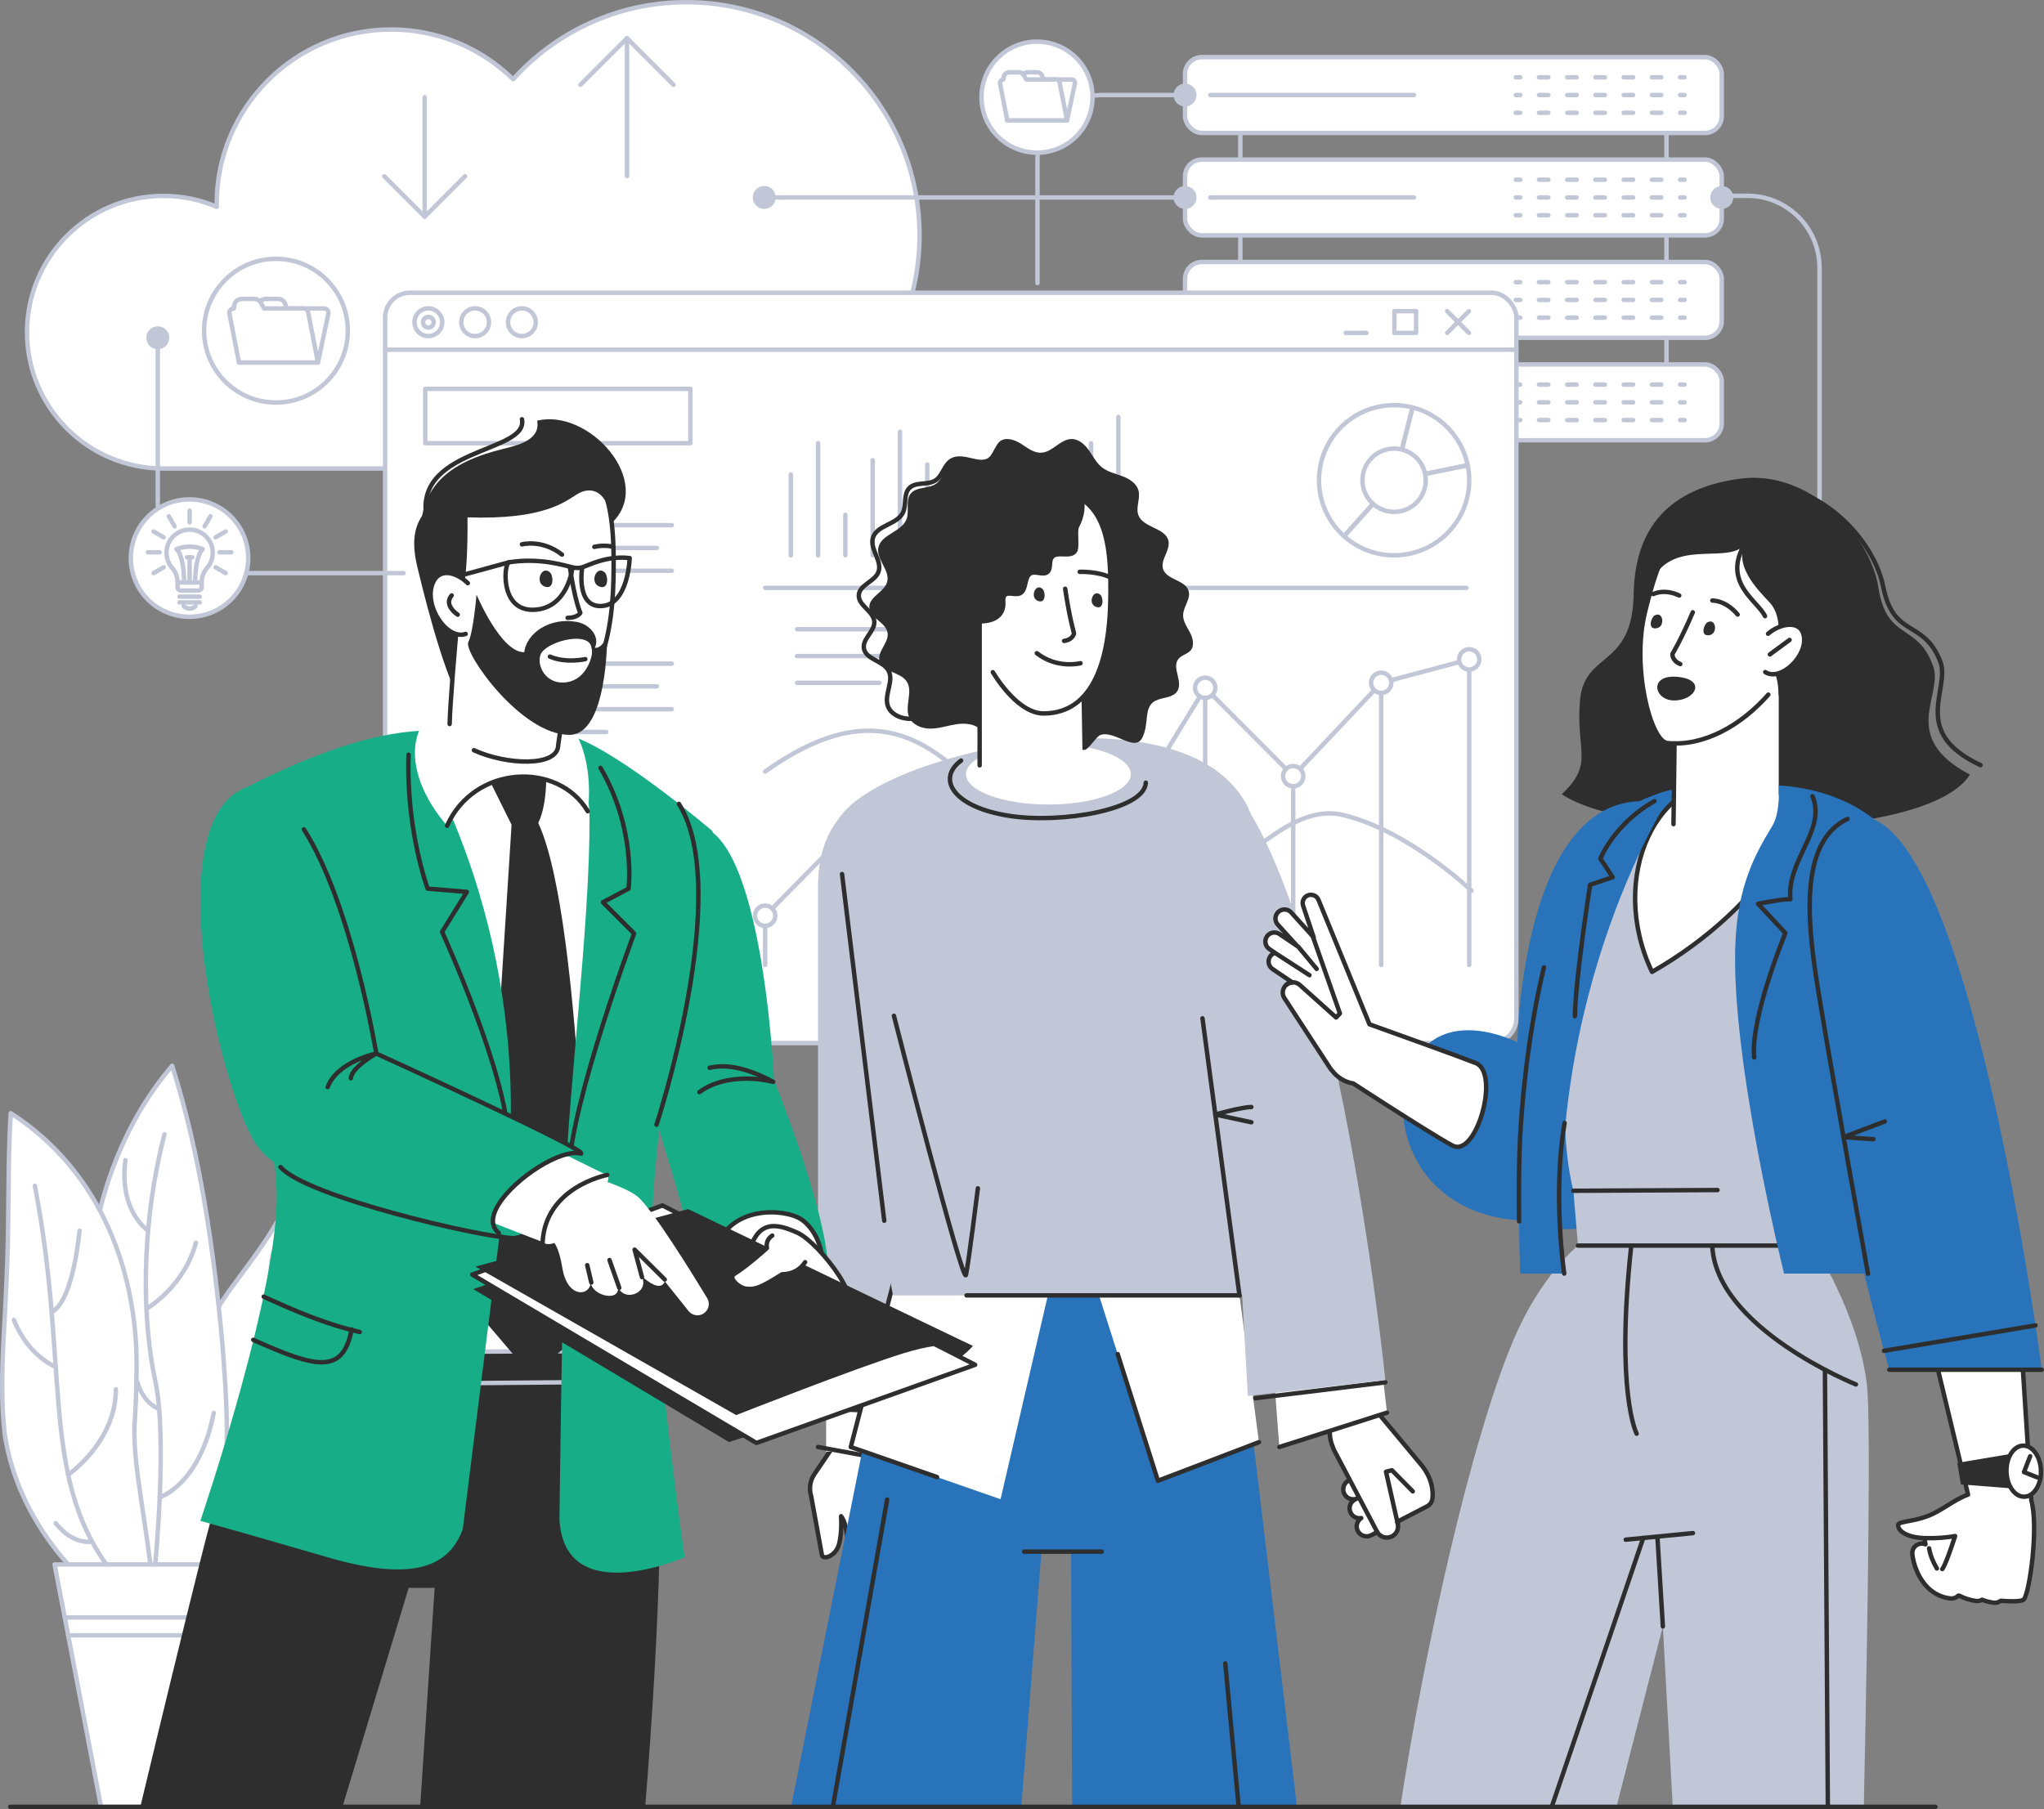 <svg xmlns="http://www.w3.org/2000/svg" id="Layer_2" viewBox="0 0 4615.66 4085.93"><rect x="0" y="0" width="4615.66" height="4085.93" fill="#808080" stroke="none"/><defs><style>.cls-1,.cls-2,.cls-3,.cls-4{fill:#fff;}.cls-5{fill:#c1c7d7;}.cls-6{fill:#e17847;}.cls-7{fill:#17ae87;}.cls-8{fill:#2973ba;}.cls-9{fill:#2e2e2e;}.cls-2,.cls-3,.cls-4,.cls-10,.cls-11,.cls-12,.cls-13{stroke-width:10px;}.cls-2,.cls-3,.cls-12,.cls-13{stroke:#2e2e2e;}.cls-2,.cls-4,.cls-10,.cls-11,.cls-13{stroke-linecap:round;stroke-linejoin:round;}.cls-3,.cls-12{stroke-miterlimit:10;}.cls-4,.cls-10,.cls-11{stroke:#c1c7d7;}.cls-10,.cls-11,.cls-12,.cls-13{fill:none;}.cls-11{stroke-dasharray:0 0 21.24 42.49;}</style></defs><g id="Layer_1-2"><line class="cls-13" x1="2141.49" y1="1212.11" x2="2149.51" y2="1556.89"></line><rect class="cls-4" x="2676" y="129.08" width="1211.97" height="171.18" rx="37.87" ry="37.87"></rect><line class="cls-4" x1="2733.02" y1="214.67" x2="3192.9" y2="214.67"></line><line class="cls-10" x1="3422.85" y1="174.58" x2="3432.85" y2="174.58"></line><line class="cls-11" x1="3475.33" y1="174.58" x2="3772.74" y2="174.58"></line><line class="cls-10" x1="3793.98" y1="174.58" x2="3803.98" y2="174.58"></line><line class="cls-10" x1="3422.85" y1="214.67" x2="3432.85" y2="214.67"></line><line class="cls-11" x1="3475.33" y1="214.67" x2="3772.74" y2="214.67"></line><line class="cls-10" x1="3793.98" y1="214.67" x2="3803.98" y2="214.67"></line><line class="cls-10" x1="3422.85" y1="254.76" x2="3432.85" y2="254.76"></line><line class="cls-11" x1="3475.33" y1="254.76" x2="3772.74" y2="254.76"></line><line class="cls-10" x1="3793.98" y1="254.76" x2="3803.98" y2="254.76"></line><line class="cls-4" x1="2800.84" y1="300.26" x2="2800.84" y2="360.42"></line><line class="cls-4" x1="3763.14" y1="300.26" x2="3763.14" y2="360.42"></line><rect class="cls-4" x="2676" y="360.42" width="1211.97" height="171.18" rx="37.87" ry="37.87"></rect><line class="cls-4" x1="2733.02" y1="446.01" x2="3192.9" y2="446.01"></line><line class="cls-10" x1="3422.85" y1="405.92" x2="3432.85" y2="405.92"></line><line class="cls-11" x1="3475.33" y1="405.92" x2="3772.74" y2="405.92"></line><line class="cls-10" x1="3793.98" y1="405.92" x2="3803.98" y2="405.92"></line><line class="cls-10" x1="3422.85" y1="446.01" x2="3432.85" y2="446.01"></line><line class="cls-11" x1="3475.33" y1="446.01" x2="3772.74" y2="446.01"></line><line class="cls-10" x1="3793.98" y1="446.01" x2="3803.98" y2="446.01"></line><line class="cls-10" x1="3422.85" y1="486.11" x2="3432.85" y2="486.11"></line><line class="cls-11" x1="3475.33" y1="486.11" x2="3772.74" y2="486.11"></line><line class="cls-10" x1="3793.98" y1="486.11" x2="3803.98" y2="486.11"></line><line class="cls-4" x1="2800.84" y1="531.61" x2="2800.84" y2="591.77"></line><line class="cls-4" x1="3763.14" y1="531.61" x2="3763.14" y2="591.77"></line><rect class="cls-4" x="2676" y="591.77" width="1211.97" height="171.18" rx="37.87" ry="37.87"></rect><line class="cls-4" x1="2733.02" y1="677.36" x2="3192.9" y2="677.36"></line><line class="cls-10" x1="3422.85" y1="637.27" x2="3432.85" y2="637.27"></line><line class="cls-11" x1="3475.33" y1="637.27" x2="3772.74" y2="637.27"></line><line class="cls-10" x1="3793.98" y1="637.27" x2="3803.98" y2="637.27"></line><line class="cls-10" x1="3422.85" y1="677.36" x2="3432.85" y2="677.36"></line><line class="cls-11" x1="3475.33" y1="677.36" x2="3772.74" y2="677.36"></line><line class="cls-10" x1="3793.98" y1="677.36" x2="3803.98" y2="677.36"></line><line class="cls-10" x1="3422.85" y1="717.45" x2="3432.85" y2="717.45"></line><line class="cls-11" x1="3475.33" y1="717.45" x2="3772.74" y2="717.45"></line><line class="cls-10" x1="3793.98" y1="717.45" x2="3803.98" y2="717.45"></line><line class="cls-4" x1="2800.84" y1="762.95" x2="2800.84" y2="823.11"></line><line class="cls-4" x1="3763.14" y1="762.95" x2="3763.14" y2="823.11"></line><rect class="cls-4" x="2676" y="823.11" width="1211.97" height="171.18" rx="37.87" ry="37.87"></rect><line class="cls-4" x1="2733.02" y1="908.7" x2="3192.9" y2="908.7"></line><line class="cls-10" x1="3422.85" y1="868.61" x2="3432.85" y2="868.61"></line><line class="cls-11" x1="3475.33" y1="868.61" x2="3772.74" y2="868.61"></line><line class="cls-10" x1="3793.98" y1="868.61" x2="3803.98" y2="868.61"></line><line class="cls-10" x1="3422.85" y1="908.7" x2="3432.85" y2="908.7"></line><line class="cls-11" x1="3475.33" y1="908.7" x2="3772.74" y2="908.7"></line><line class="cls-10" x1="3793.98" y1="908.7" x2="3803.98" y2="908.7"></line><line class="cls-10" x1="3422.85" y1="948.8" x2="3432.85" y2="948.8"></line><line class="cls-11" x1="3475.33" y1="948.8" x2="3772.74" y2="948.8"></line><line class="cls-10" x1="3793.98" y1="948.8" x2="3803.98" y2="948.8"></line><path class="cls-4" d="m1549.84,5c-155.24,0-294.78,67.18-391.16,174.04-71.02-69.53-168.24-112.41-275.48-112.41-217.52,0-393.85,176.33-393.85,393.85,0,2.19.05,4.36.08,6.54-37.02-15.78-77.77-24.52-120.56-24.52-170.02,0-307.85,137.83-307.85,307.85s137.83,307.85,307.85,307.85h1180.97c290.84,0,526.61-235.77,526.61-526.61S1840.68,5,1549.84,5Z"></path><rect class="cls-4" x="869.69" y="661.13" width="2554.51" height="1694.71" rx="56.01" ry="56.01"></rect><polyline class="cls-10" points="960.27 2123.78 982 2145.51 1025.15 2102.76"></polyline><polyline class="cls-10" points="960.27 1811.11 982 1832.84 1025.15 1790.09"></polyline><rect class="cls-10" x="960.27" y="2124.13" width="43.46" height="43.46"></rect><line class="cls-10" x1="1059.01" y1="2278.62" x2="1369.21" y2="2278.62"></line><line class="cls-10" x1="1059.01" y1="2227.12" x2="1516.93" y2="2227.12"></line><line class="cls-10" x1="1059.01" y1="2175.63" x2="1483.17" y2="2175.63"></line><line class="cls-10" x1="1059.01" y1="2124.13" x2="1516.93" y2="2124.13"></line><rect class="cls-10" x="960.27" y="1811.46" width="43.46" height="43.46"></rect><line class="cls-10" x1="1059.01" y1="1965.95" x2="1369.21" y2="1965.95"></line><line class="cls-10" x1="1059.01" y1="1914.45" x2="1516.93" y2="1914.45"></line><line class="cls-10" x1="1059.01" y1="1862.96" x2="1483.17" y2="1862.96"></line><line class="cls-10" x1="1059.01" y1="1811.46" x2="1516.93" y2="1811.46"></line><line class="cls-10" x1="1059.01" y1="1653.28" x2="1369.21" y2="1653.28"></line><line class="cls-10" x1="1059.01" y1="1601.78" x2="1516.93" y2="1601.78"></line><line class="cls-10" x1="1059.01" y1="1550.29" x2="1483.17" y2="1550.29"></line><line class="cls-10" x1="1059.01" y1="1498.79" x2="1516.93" y2="1498.79"></line><line class="cls-10" x1="1059.01" y1="1340.6" x2="1369.21" y2="1340.6"></line><line class="cls-10" x1="1059.01" y1="1289.11" x2="1516.93" y2="1289.11"></line><line class="cls-10" x1="1059.01" y1="1237.61" x2="1483.17" y2="1237.61"></line><line class="cls-10" x1="1059.01" y1="1186.12" x2="1516.93" y2="1186.12"></line><line class="cls-10" x1="869.69" y1="789.79" x2="3424.2" y2="789.79"></line><circle class="cls-10" cx="967.25" cy="727.76" r="31.3" transform="translate(93.95 1565.95) rotate(-80.78)"></circle><circle class="cls-10" cx="967.25" cy="727.76" r="12.02"></circle><circle class="cls-10" cx="1072.86" cy="727.76" r="31.3" transform="translate(182.64 1670.19) rotate(-80.78)"></circle><circle class="cls-10" cx="1178.46" cy="727.76" r="31.3" transform="translate(-169.44 1046.46) rotate(-45)"></circle><line class="cls-10" x1="3038.82" y1="751.91" x2="3085.54" y2="751.91"></line><line class="cls-10" x1="3267.9" y1="702.79" x2="3317.01" y2="751.91"></line><line class="cls-10" x1="3317.01" y1="702.79" x2="3267.9" y2="751.91"></line><rect class="cls-10" x="3148.71" y="702.79" width="49.11" height="49.11"></rect><rect class="cls-10" x="960.27" y="878.3" width="598.69" height="122.68"></rect><line class="cls-10" x1="1799.9" y1="1542.24" x2="1985.95" y2="1542.24"></line><line class="cls-10" x1="1799.9" y1="1481.75" x2="2100.72" y2="1481.75"></line><line class="cls-10" x1="1799.9" y1="1421.26" x2="2064.04" y2="1421.26"></line><line class="cls-10" x1="1727.84" y1="1327.82" x2="3311.48" y2="1327.82"></line><path class="cls-10" d="m3076.65,1084.65c0-39.47,32-71.47,71.47-71.47,6.06,0,11.95.76,17.57,2.18l24.12-95.13c-13.34-3.37-27.3-5.17-41.69-5.17-93.66,0-169.59,75.93-169.59,169.59,0,50.26,21.87,95.4,56.6,126.45l65.37-73.16c-14.64-13.09-23.85-32.11-23.85-53.29Z"></path><path class="cls-10" d="m3218.17,1070.38l96.16-19.59c-12.94-63.87-61.76-114.7-124.52-130.57l-24.12,95.13c26.45,6.68,47.02,28.11,52.48,55.02Z"></path><path class="cls-10" d="m3218.17,1070.38c.93,4.61,1.43,9.38,1.43,14.27,0,39.47-32,71.47-71.47,71.47-18.29,0-34.98-6.88-47.62-18.18l-65.37,73.16c30,26.82,69.58,43.13,112.99,43.13,93.66,0,169.59-75.93,169.59-169.59,0-11.59-1.17-22.91-3.38-33.85l-96.16,19.59Z"></path><line class="cls-10" x1="1785.68" y1="1071.51" x2="1785.68" y2="1254.24"></line><line class="cls-10" x1="2525.39" y1="941.68" x2="2525.39" y2="1254.24"></line><line class="cls-10" x1="2463.74" y1="1000.99" x2="2463.74" y2="1254.24"></line><line class="cls-10" x1="2402.1" y1="1118" x2="2402.1" y2="1254.24"></line><line class="cls-10" x1="2340.46" y1="1057.09" x2="2340.46" y2="1254.24"></line><line class="cls-10" x1="2278.82" y1="1031.44" x2="2278.82" y2="1254.24"></line><line class="cls-10" x1="2217.18" y1="1066.71" x2="2217.18" y2="1254.24"></line><line class="cls-10" x1="2155.53" y1="1151.66" x2="2155.53" y2="1254.24"></line><line class="cls-10" x1="2093.89" y1="1049.07" x2="2093.89" y2="1254.24"></line><line class="cls-10" x1="2032.25" y1="975.34" x2="2032.25" y2="1254.24"></line><line class="cls-10" x1="1970.61" y1="1039.46" x2="1970.61" y2="1254.24"></line><line class="cls-10" x1="1908.96" y1="1162.88" x2="1908.96" y2="1254.24"></line><line class="cls-10" x1="1847.32" y1="1000.99" x2="1847.32" y2="1254.24"></line><path class="cls-10" d="m1727.84,1742.63c374.56-266.48,476.7,113.91,724.91,269.19,248.21,155.28,396.12-217.26,582.38-170.63,149.36,37.39,287.8,170.63,287.8,170.63"></path><line class="cls-10" x1="3317.71" y1="2179.38" x2="3317.71" y2="1489.27"></line><line class="cls-10" x1="3118.98" y1="2179.38" x2="3118.98" y2="1542.24"></line><line class="cls-10" x1="2920.24" y1="2179.38" x2="2920.24" y2="1753"></line><line class="cls-10" x1="2721.51" y1="2179.38" x2="2721.51" y2="1553.45"></line><line class="cls-10" x1="2522.77" y1="2179.38" x2="2522.77" y2="1878.59"></line><line class="cls-10" x1="2324.04" y1="2179.38" x2="2324.04" y2="2059.89"></line><line class="cls-10" x1="2125.3" y1="2179.38" x2="2125.3" y2="1940.39"></line><line class="cls-10" x1="1926.57" y1="2179.38" x2="1926.57" y2="1866.45"></line><line class="cls-10" x1="1727.84" y1="2179.38" x2="1727.84" y2="2068.24"></line><polyline class="cls-10" points="1727.84 2068.24 1926.57 1866.45 2125.3 1933.6 2324.04 2058.07 2522.77 1878.59 2721.51 1553.45 2920.24 1753 3118.98 1542.24 3317.71 1489.27"></polyline><circle class="cls-4" cx="1727.84" cy="2068.24" r="22.91"></circle><circle class="cls-4" cx="1926.57" cy="1866.45" r="22.91"></circle><circle class="cls-4" cx="2125.3" cy="1934.74" r="22.91"></circle><circle class="cls-4" cx="2324.04" cy="2056.52" r="22.91"></circle><circle class="cls-4" cx="2522.77" cy="1878.59" r="22.91"></circle><circle class="cls-4" cx="2721.51" cy="1553.45" r="22.91"></circle><circle class="cls-4" cx="2920.24" cy="1753" r="22.91"></circle><circle class="cls-4" cx="3118.98" cy="1542.24" r="22.91"></circle><circle class="cls-4" cx="3317.71" cy="1489.27" r="22.91" transform="translate(-81.34 2782.17) rotate(-45)"></circle><line class="cls-10" x1="1725.77" y1="446.01" x2="2676" y2="446.01"></line><circle class="cls-5" cx="1725.77" cy="446.01" r="25.93"></circle><circle class="cls-5" cx="356.28" cy="762.95" r="25.93"></circle><circle class="cls-5" cx="3887.98" cy="446.01" r="25.93"></circle><circle class="cls-5" cx="2676" cy="446.01" r="25.93"></circle><circle class="cls-5" cx="2676" cy="214.67" r="25.93"></circle><path class="cls-10" d="m2676,214.67h-186.74c-80.92,0-146.52,65.6-146.52,146.52v278.07"></path><path class="cls-10" d="m3887.98,442.23h58.12c89.83,0,162.65,72.82,162.65,162.65v592.7c0,89.26-35.46,174.86-98.57,237.98l-276.72,276.72"></path><path class="cls-10" d="m356.28,762.95v373.2c0,87.42,70.87,158.29,158.29,158.29h396.89"></path><line class="cls-4" x1="958.99" y1="219.43" x2="958.99" y2="489.37"></line><polyline class="cls-10" points="1050.12 398.24 958.99 489.37 867.85 398.24"></polyline><line class="cls-4" x1="1415.87" y1="397.63" x2="1415.87" y2="86.44"></line><polyline class="cls-10" points="1310.81 191.5 1415.87 86.44 1520.93 191.5"></polyline><circle class="cls-4" cx="2341.74" cy="219.43" r="125.37" transform="translate(530.72 1720.13) rotate(-45)"></circle><circle class="cls-4" cx="623.14" cy="746.87" r="162.28"></circle><path class="cls-4" d="m646.1,696.71l-1.08-7.08c-1.27-8.35-8.45-14.53-16.9-14.53h-28.13c-6.11,0-11.76,3.26-14.81,8.56l-7.52,13.05h-12.04l-25.88,121.95h178.36l23.34-109.98c1.31-6.16-3.39-11.97-9.69-11.97h-85.64Z"></path><path class="cls-4" d="m596.26,696.71l-7.2-12.86c-3.02-5.4-8.73-8.74-14.92-8.74h-28.22c-8.35,0-15.47,6.03-16.86,14.26l-1.24,7.35h0c-6.24,0-10.92,5.69-9.73,11.81l21.55,110.13h178.36l-22.3-113.94c-.91-4.65-4.99-8.01-9.73-8.01h-89.72Z"></path><path class="cls-4" d="m2355.1,179.57l-.81-5.36c-.96-6.32-6.4-11-12.79-11h-21.29c-4.63,0-8.9,2.47-11.21,6.48l-5.69,9.88h-9.11l-19.59,92.3h134.99l17.67-83.24c.99-4.67-2.57-9.06-7.34-9.06h-64.82Z"></path><path class="cls-4" d="m2317.38,179.57l-5.45-9.74c-2.29-4.09-6.61-6.62-11.29-6.62h-21.36c-6.32,0-11.71,4.56-12.76,10.79l-.94,5.57h0c-4.72,0-8.27,4.31-7.36,8.94l16.31,83.35h134.99l-16.88-86.24c-.69-3.52-3.77-6.06-7.36-6.06h-67.9Z"></path><path class="cls-4" d="m733.68,3160.4c-14.47,76.39-5.86,157.48-29.76,233.49-38,129.53-142.77,232.43-264,284.14,3.03-96.97,18.39-195.73,13.15-292.41-3.42-41.99-13.86-77.43-19.85-120.03-13.03-87.64-2-186.26,35.28-267.12,14.6-31.03,29.27-54.62,47.89-81.37,37.99-52.77,78.12-102.37,110.36-159.23,33.46-56.86,62.53-116.49,94.6-174.23,80.61,110.1,106.48,256.99,69.28,389.21-15.7,63.2-48.52,123.16-56.95,187.56Z"></path><path class="cls-4" d="m502.47,3037.92c8.86,116.94,17.18,235.71-1,352.54-20.08,113.02-68.59,220.18-148.38,302.01-24.13-95.06-48.1-191.22-75.37-285.8-36.04-113.1-67.36-220.12-77.13-343.17-20.38-230.97,37.19-480.37,188.17-656.41,64.18,203.06,94.04,417.19,113.71,630.82Z"></path><path class="cls-4" d="m308.04,3114.07c-.61,34.6-1.71,69.24-4.27,103.74-2.28,59.53,8.26,120.63,16.65,180.86,14.55,95.99,28.35,191.95,34.03,288.27-170.59-85-313.77-251.39-343.63-446.52-8.34-70.08-6.25-146.24-2.82-215.35,5.16-93.98,10.08-184.6,10.63-278.08,1.09-77.57.68-155.3,5.67-232.73,203.82,130.77,291.96,364.32,283.74,599.8Z"></path><polygon class="cls-4" points="228.15 4080.93 565.9 4080.93 670.77 3533.43 123.27 3533.43 228.15 4080.93"></polygon><path class="cls-10" d="m78.71,2678.15c77.48,402.47,12.91,647.34,161.42,855.27"></path><path class="cls-10" d="m179.73,2779.62c-19.24,176.17-63.13,182.87-63.13,182.87"></path><path class="cls-10" d="m31.36,2981.1c32.28,82.3,94.45,106.04,94.45,106.04"></path><path class="cls-10" d="m261.65,3137.66c0,119.45-107.73,193.12-107.73,193.12"></path><path class="cls-10" d="m125.81,3440.41c41.14,51.29,81.98,41.2,81.98,41.2"></path><path class="cls-10" d="m371.41,2561.93c-55.96,217.69-48.87,426.83-20.89,556.18,27.98,129.35,0,415.31,0,415.31"></path><path class="cls-10" d="m283.17,2620.25c-15.07,116.01,51.25,159.37,51.25,159.37"></path><path class="cls-10" d="m442.44,2806.78c-25.83,97.36-108.02,146.86-108.02,146.86"></path><path class="cls-10" d="m308.04,3114.07c13.87,56.94,51.32,68.16,51.32,68.16"></path><path class="cls-10" d="m482.6,3191.23c-31.56,162.73-121.89,190.48-121.89,190.48"></path><path class="cls-10" d="m726.56,2704.82c-62.44,302.62-154.99,407.5-172.21,529.39-17.22,121.89-13.96,280.67-50.03,299.21"></path><path class="cls-10" d="m617.63,2827.23c-24.54,91.98,29.36,151.65,29.36,151.65"></path><path class="cls-10" d="m754.51,2953.64c-58.11,200.16-183.61,213.56-183.61,213.56"></path><path class="cls-10" d="m512.29,3356.11c7.63,38.74,25.82,48.81,25.82,48.81"></path><path class="cls-10" d="m681.34,3317.28c-17.22,112.01-153.98,165.14-153.98,165.14"></path><line class="cls-10" x1="148.16" y1="3653.12" x2="645.95" y2="3653.12"></line><line class="cls-10" x1="153.92" y1="3693.44" x2="637.73" y2="3693.44"></line><circle class="cls-4" cx="427.96" cy="1260.51" r="132.57" transform="translate(-765.97 671.81) rotate(-45)"></circle><path class="cls-10" d="m455.37,1314.52c0-11.87,4.72-23.07,12.47-32.07,7.85-9.12,12.6-20.98,12.6-33.96,0-30.82-26.69-55.41-58.22-51.92-23.64,2.62-42.87,21.52-45.86,45.11-2.03,15.99,3.2,30.74,12.81,41.51,7.9,8.85,11.82,20.55,11.82,32.41"></path><path class="cls-10" d="m400.93,1315.59h54.53v10.35c0,4.38-3.55,7.93-7.93,7.93h-38.66c-4.38,0-7.93-3.55-7.93-7.93v-10.35h0Z"></path><line class="cls-10" x1="405.25" y1="1347.6" x2="451.12" y2="1347.6"></line><line class="cls-10" x1="405.25" y1="1360.56" x2="451.12" y2="1360.56"></line><path class="cls-10" d="m441.7,1369.03c-7.46,7.46-19.57,7.46-27.03,0"></path><path class="cls-10" d="m398.88,1240.3c16.19-7.46,42.43-7.46,58.61,0"></path><line class="cls-10" x1="428.19" y1="1258.71" x2="428.19" y2="1315.59"></line><line class="cls-10" x1="422.24" y1="1258.71" x2="434.13" y2="1258.71"></line><path class="cls-10" d="m415.87,1315.59c-.57-36.5-6.51-65.38-16.99-75.29"></path><path class="cls-10" d="m440.51,1315.59c.57-36.5,6.51-65.38,16.99-75.29"></path><line class="cls-10" x1="486.87" y1="1281.31" x2="509.68" y2="1294.47"></line><line class="cls-10" x1="346.7" y1="1200.38" x2="369.5" y2="1213.54"></line><line class="cls-10" x1="381.14" y1="1165.94" x2="394.31" y2="1188.74"></line><line class="cls-10" x1="428.19" y1="1153.33" x2="428.19" y2="1179.66"></line><line class="cls-10" x1="475.24" y1="1165.94" x2="462.07" y2="1188.74"></line><line class="cls-10" x1="369.5" y1="1281.31" x2="346.7" y2="1294.47"></line><line class="cls-10" x1="509.68" y1="1200.38" x2="486.87" y2="1213.54"></line><line class="cls-10" x1="360.43" y1="1247.43" x2="334.09" y2="1247.43"></line><line class="cls-10" x1="522.28" y1="1247.43" x2="495.95" y2="1247.43"></line><path class="cls-6" d="m1978.89,3635.64c1.13,14.38-9.62,26.96-24.01,28.08-14.38,1.13-26.96-9.62-28.08-24.01-.84-10.68-12.61-160.99-13.44-171.67-1.13-14.38,9.62-26.96,24.01-28.08,14.38-1.13,26.96,9.62,28.08,24,.84,10.68,12.61,160.99,13.44,171.67Z"></path><path class="cls-6" d="m2162.63,3564.92c4.37,13.75-3.23,28.44-16.98,32.81-13.75,4.37-28.44-3.23-32.81-16.98-3.25-10.21-40.22-126.51-43.47-136.71-4.37-13.75,3.23-28.44,16.98-32.81,13.75-4.37,28.44,3.23,32.81,16.98,3.25,10.21,40.22,126.51,43.47,136.71Z"></path><path class="cls-6" d="m2110.71,3620.46c3.37,14.03-5.26,28.13-19.29,31.51-14.03,3.37-28.13-5.26-31.51-19.29-2.5-10.41-40.81-169.71-43.31-180.12-3.37-14.03,5.26-28.13,19.29-31.51,14.03-3.37,28.13,5.26,31.51,19.29,2.5,10.42,40.81,169.71,43.31,180.12Z"></path><path class="cls-6" d="m2057.09,3664.53c2.71,14.17-6.58,27.86-20.75,30.57-14.17,2.71-27.86-6.58-30.57-20.75-2.01-10.52-38.8-202.73-40.81-213.26-2.71-14.17,6.58-27.86,20.75-30.57,14.17-2.71,27.86,6.58,30.57,20.75,2.01,10.52,38.8,202.74,40.81,213.26Z"></path><path class="cls-2" d="m2119.73,3435.92l-29.77-155.55c-7.57-39.54-45.76-65.46-85.3-57.9l-77.19,14.77c-18.99,3.63-35.76,14.66-46.62,30.66l-41.76,61.53c-10.32,15.2-12.43,33.54-7.36,49.82,8.54,46.42,24.3,133,24.3,133,2.18,11.83,32.52,2.81,39.15-26.5,4.18-18.51,5.57-40.21,4.11-61.24,4.56,5.93,8.29,13.99,10.39,24.95,2.38,12.43,6.31,34.15,6.31,34.15,1.9,10.29,11.82,17.07,22.1,15.1l159.76-30.57c14.94-2.86,24.73-17.29,21.87-32.23Z"></path><path class="cls-1" d="m1865.55,3082.85v195.85s296.77-.27,295.04-10.49c-1.73-10.22-105.25-253.5-105.25-253.5l-189.79,68.14Z"></path><path class="cls-5" d="m1847.18,2005.75v1175.13s328.99,21.84,335.14,0c6.15-21.84-81.52-1453.96-81.52-1453.96-187.64,63.54-253.62,138.25-253.62,278.83Z"></path><polyline class="cls-13" points="1847.18 3180.88 2068.14 3190.41 2057.56 3306.93 1847.18 3268.15"></polyline><path class="cls-8" d="m2928.74,4080.93c-68.49-573.81-137.89-1155.13-137.89-1155.13h-773.52s-116.24,581.33-230.98,1155.13c0,0,519.88,0,519.88,0,25-316.84,45.22-573.06,45.22-573.06l67.23-.22s1.07,258.67,2.36,573.28h507.7Z"></path><polygon class="cls-1" points="2352.14 2730.51 2038.25 2816.88 1921.19 3268.21 2259.42 3386.12 2382.67 2854.77 2463.2 2867.19 2614.79 3344.42 2842.96 3257.26 2777.05 2761.94 2352.14 2730.51"></polygon><polyline class="cls-13" points="2022.03 2879.41 1921.19 3268.21 2116 3336.12"></polyline><line class="cls-13" x1="3061.37" y1="3386.12" x2="3149.96" y2="3339.77"></line><line class="cls-13" x1="3077.55" y1="3426.74" x2="3172.64" y2="3377.55"></line><path class="cls-2" d="m3234.43,3386.01c.05-.31.1-.63.14-.94.43-2.54,6.04-39.81-26.06-77.71l-102.9-123.55c-11.94-14.33-42.09-28.4-81.53,1.29-25.12,18.91-25.04,58.69-14.67,82.08.83,2.94,1.97,5.84,3.46,8.67l35.14,66.73c-1.17.61-2.12,1.11-2.78,1.46-10.97,5.74-15.2,19.29-9.46,30.25,5.23,9.99,16.93,14.39,27.26,10.76-1.54.78-2.73,1.38-3.46,1.77-10.97,5.74-15.2,19.29-9.46,30.25,4.65,8.89,14.43,13.35,23.81,11.67-9.66,6.2-13.16,18.87-7.73,29.24,5.74,10.97,19.29,15.2,30.25,9.46,1.5-.79,6.47-3.36,13.62-7.06,6.36,10.75,19.72,15.28,31.38,10.47h0c11.38-4.7,17.71-16.92,15-28.93l-1.12-4.95c30.9-15.98,63.15-32.65,67.41-34.88,6.09-3.19,10.1-8.79,11.48-15.01.09-.35.15-.7.21-1.07Z"></path><line class="cls-13" x1="3109.43" y1="3459.26" x2="3049.64" y2="3345.7"></line><polyline class="cls-13" points="3190.26 3368.43 3143.1 3320.62 3129.81 3324.02 3156.44 3441.92"></polyline><path class="cls-5" d="m1887.22,1884.42c-27.14-148.46,765.59-367.35,927.68-67.33,85.36,158,98.57,1108.7,98.57,1108.7h-896.14c-14.37-23.82-102.97-892.91-130.11-1041.37Z"></path><ellipse class="cls-1" cx="2367.47" cy="1748.45" rx="186.15" ry="68.64"></ellipse><path class="cls-13" d="m2170.29,1717.79c-56.74,41.94-16.65,106.08,111.01,125.19,117.3,17.57,304.01-14.79,306.12-75.26"></path><line class="cls-13" x1="2182.63" y1="2925.79" x2="2798.93" y2="2925.79"></line><line class="cls-13" x1="1901.46" y1="1974.15" x2="1996.78" y2="2757.06"></line><polygon class="cls-1" points="2869.81 3016.44 2888.92 3268.21 3132.07 3190.58 3109.64 2999.18 2869.81 3016.44"></polygon><line class="cls-13" x1="2888.92" y1="3268.21" x2="3132.07" y2="3190.58"></line><line class="cls-13" x1="2834.79" y1="3157.99" x2="3128.32" y2="3122.13"></line><path class="cls-5" d="m2736.1,1732.91c273.07,201.17,392.22,1384.21,392.22,1384.21l-310.5,35.86s-45.69-825.67-60.88-1045.64c-15.2-219.97-20.84-374.43-20.84-374.43Z"></path><line class="cls-13" x1="2715.35" y1="2299.97" x2="2798.93" y2="2925.79"></line><line class="cls-13" x1="2312.76" y1="3504.48" x2="2487.72" y2="3504.48"></line><path class="cls-13" d="m2003.36,3386.75s-57.5,325.49-122.64,694.17"></path><path class="cls-13" d="m2766.84,3756.99s12.81,136.94,30.29,323.94"></path><path class="cls-13" d="m2825.77,2500.33c-22.12,0-81.4,16.92-81.4,16.92l81.4,17.5"></path><path class="cls-9" d="m1963.05,1371.49c-.61-23.81,33.52-33.88,40.14-56.76,7.61-26.3-24.96-50.84-19.77-77.72,5.87-30.39,52.62-35.36,63.59-64.3,7.04-18.57-2.95-42.32,9.46-57.83,13.31-16.62,41.42-10.12,58.34-23.05,16.2-12.36,17.03-38.5,33.85-49.99,25.35-17.32,66.86,11.03,88.3-10.94,9.07-9.29,10.19-24.54,19.92-33.14,12.98-11.48,33.54-5.16,48.16,4.14,14.62,9.31,29.38,21.59,46.68,20.59,25.47-1.47,43.15-31.26,68.67-30.95,16.11.19,29.4,12.65,38.69,25.81,9.29,13.16,16.68,28.16,29.3,38.17,13.24,10.51,30.46,14.13,46.28,20.08,15.82,5.96,32.04,16.2,36.26,32.56,4.68,18.12-6.9,38.08-.2,55.55,11.06,28.8,61.65,28.06,67.84,58.29,4.4,21.48-18.92,42.45-12.11,63.29,8.09,24.77,50.07,24.31,57.56,49.27,5.41,18.05-11.74,35.38-12.33,54.22-.45,14.38,8.68,27,15.39,39.72,6.71,12.73,10.79,29.59,1.48,40.56-7.26,8.56-20.33,10.4-27.43,19.09-15.86,19.41,10.78,51.26-2.4,72.59-9.62,15.57-32.6,13.7-49.09,21.66-28.62,13.83-13.43,52.35-30.56,84.48-17.13,32.14-62.48-17.9-94.24-6.89-9.44,3.27-26.48,33.79-36.47,33.79-16.48,0-44.02-8.16-57.75-17.28-13.73-9.12-8.97-7.06-25.3-9.31-10.13-1.4-21.35,1.3-29.28,7.38-3.45-3.24-8.09-5.44-12.77-5.41-11.43.06-21.09,8.02-29.77,15.45-8.68,7.43-18.61,15.19-30.03,14.72-24.75-1.02-31.01-35.18-49.29-51.9-14.34-13.11-35.92-14.52-55.11-11.57-19.2,2.95-37.93,9.53-57.36,9.79-19.42.26-40.85-7.79-48.64-25.58-11.15-25.46,9.81-58.63-6.03-81.47-15.02-21.67-55.3-20.46-61.17-46.16-5-21.9,22-41.07,18.4-63.24-3.9-24.01-40.61-33.39-41.23-57.71Z"></path><path class="cls-12" d="m2305.36,1014.79c-13.4-10.37-32.84-18.36-46.51-8.35-10.24,7.5-12.7,22.25-22.36,30.48-22.85,19.47-60.71-11.85-86.95,2.74-17.41,9.68-20.56,35.05-37.43,45.64-17.64,11.06-44.42,2.22-58.86,17.21-13.47,13.98-5.87,38-14.39,55.45-13.28,27.19-59.23,27.84-67.67,56.9-7.46,25.7,22.05,52.51,12.28,77.43-8.49,21.68-42.62,28.43-44.16,51.66-1.58,23.73,33.32,36.15,34.97,59.87,1.52,21.91-26.49,38.15-23.58,59.92,3.42,25.55,42.74,27.98,55.42,50.42,13.37,23.66-10.01,54.07-1.43,79.86,5.99,18.02,26.13,27.78,45.07,29.26,18.93,1.49,37.76-3.24,56.71-4.39"></path><path class="cls-1" d="m2440.5,1465.32l4.52,272.27c-2.26,82.88-232.81,76.85-232.81-9.04v-406.11s207.95-84.94,228.29,142.88Z"></path><path class="cls-1" d="m2356.32,1105.37c-331.08,0-138.95,506.06,0,506.06,114.94,0,148.51-126.49,150.96-253.03,2.49-128.65-5.15-253.03-150.96-253.03Z"></path><path class="cls-13" d="m2241.93,1518.19c34.21,55.21,76.3,93.23,114.39,93.23,114.94,0,148.51-126.49,150.96-253.03,2.49-128.65-5.15-253.03-150.96-253.03-41.01,0-73.99,7.77-100.05,21.37"></path><path class="cls-9" d="m2354.38,1330.36c-15.81-14.88-29.8,18.96-10.84,26.71,18.96,7.74,17.42-20.51,10.84-26.71Z"></path><path class="cls-9" d="m2485.07,1343.66c-15.81-14.88-29.8,18.96-10.84,26.71,18.97,7.74,17.42-20.51,10.84-26.71Z"></path><path class="cls-13" d="m2506.99,1303.8c-29.66-13.91-68.76-12.25-68.76-12.25"></path><path class="cls-13" d="m2405.34,1329.73c9.68,66.18,19.96,100.47,19.96,100.47,0,0-1.52,14.33-22.46,17.39"></path><path class="cls-13" d="m2439.93,1497.91s-52.25,13.68-98.6-22.6"></path><path class="cls-9" d="m2431.97,1188.85c-5.28,9.88,1.3,44.74-3.84,54.57-9.41,17.98-42.59-.9-53.54,16.02-5.92,9.15-1.06,24.03-8.6,31.7-9.47,9.64-26.98-2.46-38.77,3.77-15.01,7.93-8.47,37.51-23.71,44.96-11.33,5.54-28.87-5-35.99,5.81-3.55,5.39-1.71,12.9-1.9,19.61-1.83,30.71-29.24,38.38-54.67,38.22.87,70.25-3.61,89.1-33.17,86.92-9.56-.58-20.51-34.05-29.92-36.32-32.97-7.35-45.41,10.53-67.76,28.15-20.64,11.06-56.91-14.27-66.53-35.71,3.19-22.95,16.78-44.1,23.95-66.24,16.23-31.76,18.76-54.69-7.18-72.7-52.29-45.02-20.19-61.49,20.74-76.54,28.98-7.69,39.96-24.38,18.76-49.23-9.03-17.38,4.31-38.78,21.3-45.28,31.13-13.87,75.6,15.09,64.07-26.69-7.09-53.57,55.76-74.01,97.22-53.11,7.81,3.11,16.27,6.98,23.97,4.31,10.01-3.47,12.78-16.73,20.22-24.59,35.57-37.6,192.26,45.73,135.33,152.34Z"></path><path class="cls-13" d="m2411.98,1070.38c28.89,29.56,44.92,71.78,19.99,118.47-5.28,9.88,1.3,44.74-3.84,54.57-9.41,17.98-42.59-.9-53.54,16.02-5.92,9.15-1.06,24.03-8.6,31.7-9.47,9.64-26.98-2.46-38.77,3.77-15.01,7.93-8.47,37.51-23.71,44.96-11.33,5.54-28.87-5-35.99,5.81-3.55,5.39-1.71,12.9-1.9,19.61-1.83,30.71-29.24,38.38-54.67,38.22"></path><polyline class="cls-13" points="2523.91 3058.32 2614.79 3344.42 2842.96 3257.26"></polyline><path class="cls-13" d="m2018.59,2294.19s156.63,613.37,162.72,585.22c6.09-28.16,26.88-195.49,26.88-195.49"></path><line class="cls-13" x1="2212.21" y1="1403.52" x2="2212.21" y2="1728.55"></line><path class="cls-7" d="m1551.21,1866.65c169.37-41.11,196.67,573.07,196.67,573.07,0,0,116.75,287.76,121.68,420.96,4.93,133.19-279.54,121.68-307.49-39.46-27.95-161.15-161.15-490.02-146.35-616.63,14.8-126.62,135.49-337.93,135.49-337.93Z"></path><path class="cls-1" d="m827.93,1776.3c92.68-94.02,111.37-97.09,111.37-97.09,0,0,32.34-61.4,87.41-80.21,55.07-18.8,253.18-35.59,294.82,131.63,41.64,167.22,95.36,355.93,58.43,539.27-36.94,183.34,28.97,877.25,28.97,877.25,0,0-610.22,125.44-605.52,9.93s24.51-1380.78,24.51-1380.78Z"></path><path class="cls-9" d="m316.83,4080.93c48.42-202.18,94.95-393.54,135.24-554.92,70.6-282.73,139.12-465.29,139.12-465.29l885.85-12.24c27.36,247.09,12.15,630.22-20.06,1032.45,0,0-508.2,0-508.2,0,18.82-288.48,32.73-494.5,32.73-494.5h-58.69s-62.54,206.49-149.54,494.5h-456.46Z"></path><path class="cls-13" d="m594.94,3511.61s-58.95,242.83-138.21,569.32"></path><path class="cls-13" d="m1368.26,3371.36c6.29,138.05-3.71,403.8-20.9,709.57"></path><line class="cls-10" x1="667.75" y1="3054.51" x2="1435.4" y2="3051.21"></line><line class="cls-10" x1="674.37" y1="3127.31" x2="1435.4" y2="3120.69"></line><path class="cls-9" d="m1096.13,1743.65l59.08,119.22-70.55,1108.92,115.14,135.09,129.72-108.62s-10.03-918.13-114.16-1139.61c22.47-44.15,17.94-125.55,17.94-125.55l-137.16,10.55Z"></path><path class="cls-7" d="m1141.8,2680.49s72.54-414.01-142.05-882.23c-18.04-39.37-22.97-108.03-45.29-147.95-124.74,4.81-273.8,63.41-409.34,133.96,0,0,64.06,679.69,79,892.56,14.94,212.87-171.79,758.12-171.79,758.12,0,0,107.72,29.88,286.98,82.16,179.26,52.28,272.04,29.88,305.65-63.49l96.84-773.14Z"></path><path class="cls-7" d="m1609.46,1877.64s-201.93-173.08-310.8-212.43c9.76,36.23,32.05,114.64,32.47,182.61,1.49,238.06-48.7,624.95-54.55,836.11-7.52,271.45-13.24,747.79-13.24,747.79,11.2,205.4,282.63,85.4,282.63,85.4,0,0-41.08-283.83-70.96-616.2-29.88-332.38,134.44-1023.27,134.44-1023.27Z"></path><path class="cls-1" d="m1009.62,1864.98c67.52-149.82,285.92-136.1,317.58-32.71,11.61-86.52-2.11-286.98-231.06-266.93-196.98,17.25-193.08,177.25-86.52,299.64Z"></path><path class="cls-13" d="m1356.04,1734.31c81.3,139.12,63.24,272.82,63.24,272.82l-57.82,30.71,70.46,70.46s-141.54,378.09-148.15,540.22"></path><path class="cls-13" d="m922.53,1704.51c-5.54,172.53,43.25,302.62,43.25,302.62l88.53,7.23-56.01,90.34s149.96,328.09,149.96,476.98"></path><path class="cls-7" d="m570.1,1774.06c194.69-47.64,279.64,605.45,279.64,605.45,0,0,409.99,181.61,460.97,222.72,50.98,41.11-101.95,200.61-162.79,189.1-60.84-11.51-487.28-81.7-569.5-206.68-82.22-124.97-232.58-755.73-8.32-810.6Z"></path><path class="cls-3" d="m1614.85,2832.47c19.09-100.08,134.32-106.67,186.34-82.96,52.02,23.7,86.91,137.61,14.49,160.66-72.43,23.05-200.82-77.7-200.82-77.7Z"></path><path class="cls-2" d="m1688.81,2842.2c17.41-91.28,65.35-79.16,112.79-57.54,47.44,21.62,166.84,171.24,100.79,192.26-66.06,21.02-213.58-134.72-213.58-134.72Z"></path><path class="cls-9" d="m1068.76,2911.65l471.93-162.79,656.1,291.05s-27.95,36.18-98.66,65.77c-70.71,29.6-452.2,151.28-452.2,151.28l-577.17-345.31Z"></path><polygon class="cls-2" points="1066.47 2878.77 1708.09 3258.99 2202.04 3082.46 1495.92 2722.61 1066.47 2878.77"></polygon><path class="cls-9" d="m1073.69,2860.67l480.15-129.9,642.94,309.14s-49.33-16.44-156.21,16.44c-106.88,32.89-378.2,139.77-378.2,139.77l-588.68-335.45Z"></path><path class="cls-1" d="m1731.86,2818.76c-8.22-46.04,70.76-40,82.27-8.76,11.51,31.24-1.7,67.95-47.74,67.95-45.2,27.98-58.83,35.5-81.8,32.67-17.07-2.11-40.21-24.66-27.37-32.75,33.45-21.05,74.64-59.12,74.64-59.12Z"></path><path class="cls-13" d="m1818.06,2850.7c-9.85,15.6-27.62,27.27-51.67,27.27-45.2,27.98-58.83,35.5-81.8,32.67-17.07-2.11-40.21-24.66-27.37-32.75,33.45-21.05,74.64-59.12,74.64-59.12-2.3-12.86,2.97-22.12,12.01-28.12"></path><path class="cls-13" d="m1009.62,1864.98c61.26-137.58,251-145.77,317.58-32.71"></path><path class="cls-13" d="m1533.1,1815.62c122.86,196.94-50.59,724.51-50.59,724.51"></path><path class="cls-13" d="m1158.62,2796.43c-72.27-1.81-467.46-93.69-525.28-160.54"></path><path class="cls-13" d="m686.21,1873.24c107.87,168.76,163.53,506.28,163.53,506.28,0,0,423.35,192.95,460.97,222.72"></path><path class="cls-13" d="m739.94,2455.21c21.68-57.82,109.8-75.69,109.8-75.69,0,0-55.6,30.52-57.41,55.82"></path><path class="cls-13" d="m595.4,2928.58c68.67,31.58,140.83,62.5,216.99,79.9"></path><path class="cls-13" d="m571.91,3026.14c144.54,65.04,202.36,77.69,222.23-23.49"></path><path class="cls-1" d="m1432.07,2740.85c34.15-.56,78.63,98.98,71.04,146.46-7.58,47.47-74.27-16.42-88.17-51.91-13.9-35.49,17.13-94.54,17.13-94.54Z"></path><path class="cls-1" d="m1249.53,2684.03c82.65-34.71,98.63-39,121.63-29.42,23,9.58-104.53,185.56-145.31,150.88-40.78-34.68,23.68-121.46,23.68-121.46Z"></path><path class="cls-1" d="m1182.86,2743.91c-25.77-107.67,73.92-108.02,73.92-108.02,0,0,141.27,33.71,181.82,65.77,32.74,25.89,124.26,174.08,158.29,230.19,7.25,11.95,3.58,27.46-8.23,34.93h0c-11.04,6.98-25.56,4.55-33.72-5.65l-112.83-141.06s7.21,46.15,10.46,74.71c3.24,28.55-45.6,44.63-57.23,10.55,6.7,35.57-56.16,22.86-61.38-7.78-2.91,30.41-53.05,35.16-64.22-34.45-7.78-48.49-20.31-58.73-20.31-58.73l-66.57-60.46Z"></path><line class="cls-13" x1="1376.35" y1="2845.94" x2="1398.38" y2="2908.65"></line><line class="cls-13" x1="1326.02" y1="2857.51" x2="1335.24" y2="2896.65"></line><polyline class="cls-13" points="1449.72 2884.5 1433.04 2822.46 1501.08 2889.84"></polyline><path class="cls-1" d="m1371.16,2654.61s-138.78,28.28-145.31,150.88l-112.6-43.78c-5.39-49.58,89.3-129.61,156.2-151.81,9.72.65,15.6,2.23,15.6,2.23l86.11,42.47Z"></path><path class="cls-13" d="m1312.33,2605.51c-11.24-3.02-26.18-1.1-42.88,4.4-66.9,22.2-161.6,102.22-156.2,151.81.93,8.87,5.09,16.77,13.13,23.16"></path><path class="cls-13" d="m1602.45,2411.77c47.06-11.85,102.47,9.54,143.67,31.71-38.34-9.48-81.46-10.29-119.52.43-16.9,4.76-33.1,12.16-47.19,22.71"></path><path class="cls-13" d="m1225.22,2807.8c4.84-127.3,145.93-154.06,145.93-154.06"></path><path class="cls-9" d="m1068.59,1073.12c-112.55,68.27-151.06,103.33-125.85,208.78,25.21,105.45,71.98,281.05,111.5,321.77,39.52,40.72,14.35-530.55,14.35-530.55Z"></path><path class="cls-1" d="m1300.52,1406.62l-40.03,276.03c-.16,73.3-247.54,28.95-245.18-47.4,3.14-101.38,35.42-425.48,35.42-425.48,0,0,254.96-73.19,249.79,196.85Z"></path><path class="cls-13" d="m1015.31,1635.25c3.14-101.38,35.42-425.48,35.42-425.48,0,0,254.96-73.19,249.79,196.85l-40.03,276.03c-.11,50.61-118.09,45.13-190.33,11.76"></path><path class="cls-1" d="m1207.05,1008.52c-390.97,0-164.09,597.6,0,597.6,135.72,0,175.38-149.37,178.27-298.8,2.94-151.92-6.08-298.8-178.27-298.8Z"></path><path class="cls-13" d="m1207.05,1606.12c135.72,0,175.38-149.37,178.27-298.8,2.94-151.92-6.08-298.8-178.27-298.8"></path><path class="cls-9" d="m1242.09,1292.97c-18.66-17.57-35.19,22.4-12.8,31.54,22.4,9.14,20.57-24.22,12.8-31.54Z"></path><path class="cls-9" d="m1365.74,1292.97c-18.66-17.57-35.19,22.4-12.8,31.54,22.4,9.14,20.57-24.22,12.8-31.54Z"></path><path class="cls-13" d="m1286.88,1280.86c11.43,78.15,23.57,103.23,23.57,103.23,0,0-5.68,11.39-28.71,11.39"></path><path class="cls-9" d="m1381.34,1181.39c-8.63-76.66-48.67-83.26-77.56-65.51-28.89,17.75-76.41,58.51-248.12,52.62,0,0,3.2,164.43-19.61,187.24-22.81,22.81-58.67-.33-76.18-74.88-43-183.04,61.14-238.24,176.39-267.05,28.81-7.2,85.46-18.86,76.67-63.58,116.31-28.91,266.57,137.61,168.42,231.17Z"></path><path class="cls-1" d="m1073.11,1415.06c49.32-65.8-62.39-160.87-93.53-103.04-31.14,57.83,47.39,164.6,93.53,103.04Z"></path><path class="cls-13" d="m1033.62,1388.3s-32.91-21.02-13.68-43.49"></path><path class="cls-13" d="m1056.42,1317.09c-25.65-24.7-61.3-33.95-76.85-5.07-26.67,49.53,27.1,134.94,72.07,119.79"></path><path class="cls-9" d="m1302.03,1404.59c-60.85-10.74-112.67,25.04-118.24,68.51-52.63,1.16-107.72-130.04-107.72-130.04,0,0-7.01,84.17-18.57,107.3-11.57,23.13,118.54,209.49,228.43,209.4,86.38-.07,85.11-221.36,85.11-221.36,0,0-12.64,27.18-27.88,24.66,12.26-24.71-10.83-53.13-41.13-58.48Z"></path><path class="cls-1" d="m1336.83,1474.45c-.02-3.63.11-8.32-1.22-11.13-3.36-36.96-90.15-18.35-112,9.76-2.74,3.97-3.8,7.29-4.67,12.67-3.9,24.01,17.57,62.01,61.51,55.04s56.43-56.85,56.38-66.34Z"></path><path class="cls-13" d="m1321.66,1488.68s-43.18,9.97-79.84-5.62"></path><path class="cls-13" d="m1314.62,1281.4s-15.19,91.12,44.61,87.32c59.8-3.8,62.65-108.21,62.65-108.21-50.82-6.1-90.36,15.29-107.26,20.88-6.77,2.24-15.01,1.64-21.83,0-21.78-5.25-74.52-21.97-143.33-11.45-11.37,1.74-21.82,110.17,56.01,107.32,77.83-2.85,87.32-95.87,87.32-95.87"></path><line class="cls-13" x1="1149.45" y1="1269.95" x2="1040.97" y2="1299.62"></line><path class="cls-13" d="m1269.01,1252.59c-45.24-35.32-90.41-23.07-90.41-23.07"></path><path class="cls-13" d="m1178.6,946.9c16.37,78.33-256.79,62.27-212.79,234.58"></path><path class="cls-13" d="m1384.97,1235.14c-21.41-5.63-42.82,0-42.82,0"></path><path class="cls-9" d="m4448.4,1749.49c-160.8-84.11-60.27-179.4-82.66-243.72-35.04-100.67-104.67-56.2-123.9-178.15-19.23-121.95-157.21-267.75-312.82-246.47-137.06,18.74-236.91,89.71-239.89,259.88-2.98,170.18-111.15,127.97-121.28,241.15-10.13,113.18,33.43,142.24-41.17,211.54,160.39,108.71,825.05,110.16,921.72-44.23Z"></path><path class="cls-13" d="m4472.37,1728.14c-160.88-74.8-66.5-172.73-91.11-234.63-38.51-96.87-104.78-50.11-128.71-168.54-23.94-118.43-165.07-254.66-316.44-226.58"></path><path class="cls-2" d="m4586.98,3388.47c-9.66-149.43-28.93-448.72-28.57-450.96l-205.67,58.03,91.38,380.21c-32.2,11.6-58.79,36.06-90.91,48.38-33.64,12.9-66.36,11.9-66.88,19.97-.83,12.68,17.57,28.36,60.13,29.94-.25,1.91-.25,3.89.05,5.89.1.7.55,3.6,1.51,8.1-3.23-1.37-6.85-1.98-10.59-1.59-11.75,1.23-20.29,11.69-19.11,23.45,3.2,31.62,25.28,93.29,85.99,100.31.12.01.24.03.35.04,6.75.67,13.09-1.88,17.5-6.41.98.15,1.96.3,2.96.45,10.76,5.57,22.94,9.66,36.72,11.61.3.04.61.08.91.11,4.7.47,9.21-.63,13.01-2.88,7.93,3.08,16.54,5.4,25.89,6.72.3.04.61.08.91.11,5.68.56,11.1-1.16,15.3-4.44,26.22,1.97,47.06,1.78,52.04-2.96,12.73-12.12,34.25-162.92,17.08-224.09Z"></path><path class="cls-13" d="m4356.19,3496.97c2.36,15.17,9.17,31.47,17.6,45.53"></path><polygon class="cls-9" points="4419.73 3304.09 4546.21 3282.79 4548.71 3362.2 4428.06 3352.65 4419.73 3304.09"></polygon><ellipse class="cls-2" cx="4570.09" cy="3322.42" rx="38.91" ry="57.7" transform="translate(-82.29 116.24) rotate(-1.44)"></ellipse><polyline class="cls-2" points="4584.42 3289.01 4570.5 3324.79 4600.23 3336.68"></polyline><path class="cls-6" d="m3606.39,4080.93c37.44-165.24,80.52-355.32,117.06-516.59h-456.04c-27.11,170.21-57.36,360.08-82.29,516.59h421.27Z"></path><path class="cls-6" d="m3808.52,4080.93c-9.84-187.47-18.42-364.8-24.57-516.6l417.43,2.27c-3.9,151.64-9.62,328.11-16.32,514.33h-376.53Z"></path><path class="cls-8" d="m3486.41,2776.79s762.48-12.68,749.81,0c-12.68,12.68-63.06-711.29-63.06-711.29,0,0-630.03-37.48-629.39-35.86.63,1.61-57.35,747.15-57.35,747.15Z"></path><path class="cls-5" d="m3786.73,2876.45c160.32-4.39,310.74-186.99,310.74-186.99,0,0,271.54-772.93,0-880.6-271.54-107.67-428.78,25.86-484.61,131.61-55.83,105.75-112.1,544.85-59.88,748.99,52.23,204.14,233.74,186.99,233.74,186.99Z"></path><path class="cls-5" d="m3162.19,4080.93c53.14-346.98,157.9-824.88,256.05-1055.98,61.29-144.29,145.06-211.69,145.06-211.69l-10.32-123.8h544.48v126.5s99,151.54,118.25,310.89c8.97,74.28,2.52,510.02-6.93,954.08,0,0-431.41,0-431.41,0-12.61-229.7-22.37-407.51-22.37-407.51,0,0-53.53,208.16-104.79,407.51h-488.04Z"></path><line class="cls-13" x1="3563.31" y1="2813.26" x2="4097.47" y2="2813.26"></line><path class="cls-13" d="m3683.48,2814.89c-35.78,331.91,12.34,423.22,12.34,423.22"></path><path class="cls-13" d="m3866.48,2813.26c8.25,186.94,324.49,313.58,324.49,313.58"></path><path class="cls-13" d="m4127.56,4080.93c-3.26-486.92-6.61-987.28-6.61-987.28"></path><path class="cls-8" d="m3618.64,1981.09c161.13-206.91,388.66-225.69,418.7-89.57,30.04,136.12,162.9-59.06,109.39-82.1-53.51-23.04-299.29-63.89-417.44-11.08-118.16,52.81-110.65,182.75-110.65,182.75Z"></path><path class="cls-2" d="m3935.63,1760.19c230.76,22.92,46.98,292.01-205.15,434.88-100.6-211.91,7.97-454.46,205.15-434.88Z"></path><path class="cls-1" d="m3783.61,1542.73l-4.62,277.95c2.31,84.61,237.67,78.45,237.67-9.23v-414.57s-212.29-86.71-233.05,145.86Z"></path><path class="cls-1" d="m3929.4,1172.79c326.8,86.23,73.49,528.9-164.32,505.46-37.45-3.69-81.12-169.48-50.58-295.02,31.05-127.63,70.98-248.42,214.91-210.44Z"></path><path class="cls-13" d="m3993.13,1568.9c-61.35,69.61-145.63,117.47-228.05,109.34-37.45-3.69-81.12-169.48-50.58-295.02,31.05-127.63,70.98-248.42,214.91-210.44"></path><path class="cls-9" d="m3855.7,1405.52c19.48-10.57,24.48,26.48,3.74,29.18-20.74,2.7-11.85-24.78-3.74-29.18Z"></path><path class="cls-9" d="m3736.61,1389.9c19.48-10.57,24.48,26.48,3.74,29.18-20.74,2.7-11.85-24.78-3.74-29.18Z"></path><path class="cls-13" d="m3733.18,1341.73c29.37-12.73,58.74,3.29,58.74,3.29"></path><path class="cls-13" d="m3866.73,1356.34c33.84,1.08,57.16,31.66,57.16,31.66"></path><path class="cls-13" d="m3822.58,1382.88c-26.79,62.81-45.87,93.97-45.87,93.97,0,0-2.23,14.54,17.64,23.01"></path><line class="cls-13" x1="3778.99" y1="1861.37" x2="3781.34" y2="1679.13"></line><path class="cls-9" d="m3727.58,1317.36c45.01-103.08,166.48-43.63,209.53-84.08-19,59.75,52.44,116.7,64.49,134.19,12.05,17.49,29.92,62.18-8.91,134.99,18.69,13.82,22.61,34.92,23.73,68.54,51.54-18.49,76.71-100.64,101.64-207.4,24.93-106.76-5.04-192.38-141.22-234.79-136.18-42.41-268.49,89.58-249.27,188.55Z"></path><path class="cls-1" d="m3971.88,1499.19c-26.71-65.87,87.63-120.71,100.91-65.5,13.27,55.21-75.91,127.13-100.91,65.5Z"></path><line class="cls-13" x1="3996.65" y1="1478.03" x2="4041.11" y2="1445.34"></line><path class="cls-13" d="m3992.51,1431.37c28.45-24.38,72.36-30.62,80.28,2.32,11.37,47.28-52.41,106.82-86.66,84.23"></path><path class="cls-8" d="m3759.24,1815.25c-321.74-71.5-332.74,538.98-332.74,538.98,0,0-167.31-86.84-236.01,49.04-69.24,136.95,19.97,373.68,302.01,352.44,55.2-741.24,266.74-940.47,266.74-940.47Z"></path><path class="cls-8" d="m3776.64,1789.2c-291.88,19.61-337.8,661.02-343.97,779.27-6.17,118.25,0,307.99,0,307.99h99.58c-53.21-641.74,244.39-1087.26,244.39-1087.26Z"></path><path class="cls-13" d="m3486.41,2184.97c-39.66,164.23-50.9,329.14-53.74,383.49-2.95,56.5-3.08,129.32-2.41,189.97"></path><path class="cls-13" d="m3736,1809.42c-90.85,50.92-122.12,129.73-122.12,129.73l27.61,41.96-50.74,17.38s-32.61,206.15-34.44,296.62"></path><path class="cls-8" d="m4232.22,1850.74c-62.64-50.42-145.95-73.1-215.56-76.62,0,0,4.46,60.25-14.57,91.39-40.51,66.29-77.92,136.58-83.36,265.7-11,261.24,110,745.23,110,745.23h255.74s90.75-910.63-52.24-1025.71Z"></path><path class="cls-13" d="m4092.84,1798.35c31.92,76.82-58.12,142.98-49.93,232.87-8.04-2.5-72.96,9.99-72.96,9.99l61.71,66.17s-79.19,191.02-70.45,280.91"></path><path class="cls-13" d="m3533.1,2536.35c-27.43,161.37-.85,340.1-.85,340.1"></path><path class="cls-8" d="m4190.97,1844.95c254.44-32.14,419.69,1248.7,419.69,1248.7h-344.44s-346.66-1214.42-75.25-1248.7Z"></path><path class="cls-13" d="m4171.78,1849.7c-126.83,60.12-81.41,294.21-56.34,445.41,25.07,151.2,102.72,581.7,102.72,581.7"></path><line class="cls-13" x1="4266.22" y1="3093.65" x2="4610.66" y2="3093.65"></line><line class="cls-13" x1="4254.43" y1="3050.94" x2="4596.44" y2="2993.57"></line><path class="cls-13" d="m4346.46,3474.05c28.73.54,51.12-1.54,68.4-4.73-6.58,20.74-22.67,67.99-28.95,74.53"></path><path class="cls-1" d="m3332.49,2401c-38.53-15.11-165.27-60.75-239.94-87.52l-115.18-281.08c-4.01-9.63-15.16-14.07-24.7-9.84-8.77,3.89-13.14,13.8-10.09,22.9l23.91,71.46c-22.49-24.81-47.6-52.49-50.72-55.98-7.53-8.4-20.45-9.09-28.84-1.56-8.4,7.53-9.09,20.45-1.56,28.84,2.82,3.14,23.46,25.9,43.97,48.52-19.92-13.46-37.2-25.14-40.03-27.07-9.31-6.36-22.02-3.97-28.39,5.34-6.36,9.31-3.97,22.02,5.34,28.39,1.37.93,6.13,4.16,12.94,8.76-4.32,1.3-8.24,4.02-10.98,8.03-6.36,9.31-3.97,22.02,5.34,28.39,3.04,2.08,22.83,15.45,44.63,30.18-4.55.3-9.03,1.93-12.82,4.94h0c-9.31,7.39-11.47,20.66-4.97,30.62l103.2,158.21c1.59,2.44,3.4,4.63,5.37,6.6,9.72,12.91,27.9,25.37,46.86,27.94,58.92,38.27,183.19,118.41,223.98,140.21,54.18,28.97,108.43-164.42,52.66-186.28Z"></path><path class="cls-2" d="m3332.49,2401c-38.53-15.11-165.27-60.75-239.94-87.52l-115.18-281.08c-4.01-9.63-15.16-14.07-24.7-9.84-8.77,3.89-13.14,13.8-10.09,22.9l23.91,71.46c-22.49-24.81-47.6-52.49-50.72-55.98-7.53-8.4-20.45-9.09-28.84-1.56-8.4,7.53-9.09,20.45-1.56,28.84,2.82,3.14,23.46,25.9,43.97,48.52-19.92-13.46-37.2-25.14-40.03-27.07-9.31-6.36-22.02-3.97-28.39,5.34-6.36,9.31-3.97,22.02,5.34,28.39,1.37.93,6.13,4.16,12.94,8.76-4.32,1.3-8.24,4.02-10.98,8.03-6.36,9.31-3.97,22.02,5.34,28.39,3.04,2.08,22.83,15.45,44.63,30.18-4.55.3-9.03,1.93-12.82,4.94h0c-9.31,7.39-11.47,20.66-4.97,30.62l103.2,158.21c1.59,2.44,3.4,4.63,5.37,6.6,9.72,12.91,27.9,25.37,46.86,27.94,17.59,11.42,41,26.58,66.27,42.79,59.4,38.12,129.09,82.12,157.71,97.42,54.18,28.97,108.43-164.42,52.66-186.28Z"></path><path class="cls-13" d="m2965.17,2116.77l60.55,172.22-8.6,9.07-82.05-73.48c-8.36-7.48-20.89-7.86-29.68-.88h0"></path><line class="cls-13" x1="2931.76" y1="2138.38" x2="2973.25" y2="2188.38"></line><line class="cls-13" x1="2881.64" y1="2153.82" x2="2956.98" y2="2202.6"></line><path class="cls-13" d="m3937.12,1233.28c-45.62,84.21,32.56,124.3,48.59,158.38"></path><line class="cls-13" x1="3755.02" y1="3673.42" x2="3742.7" y2="3471.31"></line><line class="cls-13" x1="3671.14" y1="3477.48" x2="3822.91" y2="3462.67"></line><path class="cls-13" d="m3710.62,3473.78s-154.65,454.55-206.57,607.15"></path><line class="cls-13" x1="3552.99" y1="2689.46" x2="3878.43" y2="2687.8"></line><polyline class="cls-13" points="4256.13 2532.89 4162.99 2568.22 4230.44 2573.04"></polyline><path class="cls-9" d="m3778.99,1582.03c-44.64-1.05-56.24-59.73,9.82-53.25,66.06,6.48,39.19,54.4-9.82,53.25Z"></path><line class="cls-13" x1="23.03" y1="4080.93" x2="4370.55" y2="4080.93"></line></g></svg>